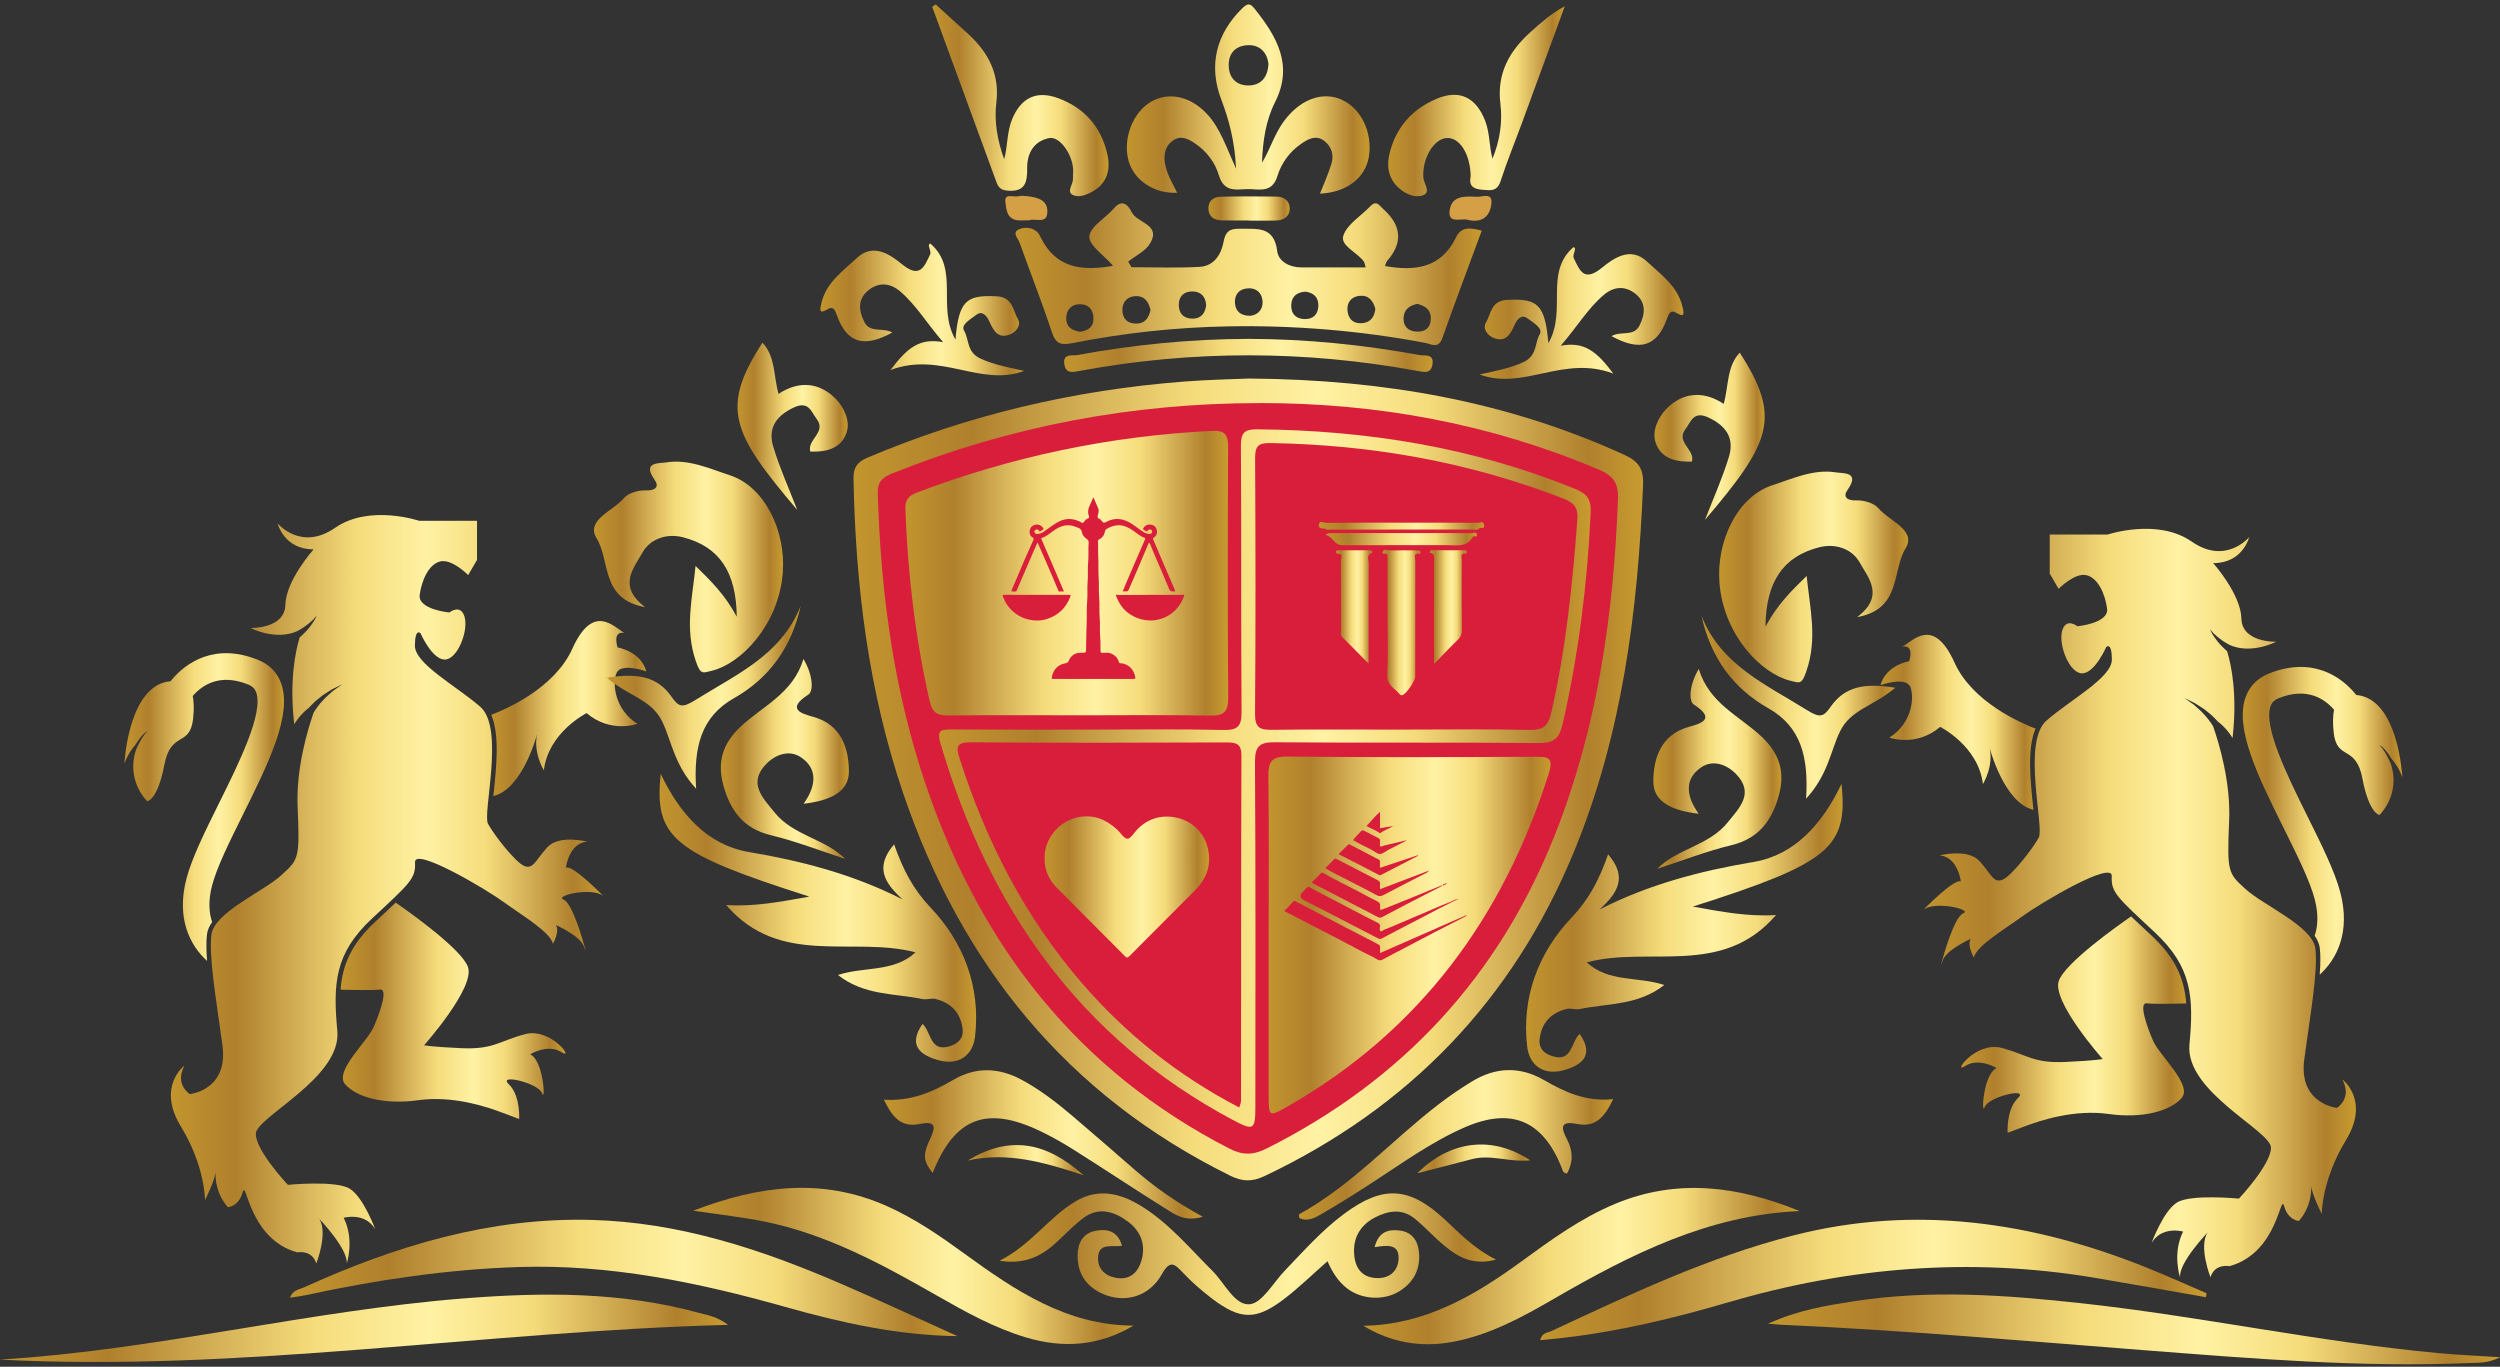 <svg xmlns="http://www.w3.org/2000/svg" width="364" height="199" viewBox="0 0 364 199" fill="none"><rect x="0" y="0" width="364" height="199" fill="#333333" stroke="none"/><g clip-path="url(#clip0_0_2585)"><path d="M79.185 112.156C79.185 112.156 77.574 109.575 78.218 106.836C78.218 106.836 76.132 114.904 71.827 115.909C71.836 115.816 71.846 115.722 71.86 115.634C72.261 111.884 72.789 106.999 71.528 104.078C73.62 103.283 80.721 100.23 83.317 94.48C86.374 87.711 89.325 91.255 90.936 92.171C90.936 92.171 89.166 91.633 89.918 94.265C89.918 94.265 93.298 94.803 94.101 97.757C94.101 97.757 91.267 96.729 90.128 97.552C89.965 97.668 89.839 97.823 89.755 98.024C89.11 99.636 89.591 103.395 92.813 105.387C92.813 105.387 88.952 106.836 85.408 103.83C85.408 103.83 79.829 106.625 79.185 112.16V112.156Z" fill="url(#paint0_linear_0_2585)"></path><path d="M54.394 149.549C55.361 147.347 56.542 143.906 55.309 144.079C54.343 144.21 51 144.136 49.586 144.098C49.847 140.606 51.07 137.535 54.618 134.225L55.464 133.435C56.29 132.664 56.995 132.009 57.611 131.425C59.689 132.86 67.21 138.199 68.134 140.793C69.208 143.804 61.748 152.185 61.748 152.185C61.748 152.185 62.499 152.401 67.168 152.616C71.836 152.831 72.639 151.596 76.449 150.573C80.259 149.554 83.746 154.495 81.762 153.205C79.773 151.914 77.201 153.504 77.201 153.504C79.185 154.443 79.456 160.675 78.919 159.17C78.382 157.664 72.373 156.267 74.091 157.879C74.166 157.949 74.236 158.02 74.301 158.099C75.786 159.787 75.59 162.928 75.59 162.928L73.176 162.017C70.763 161.105 65.879 159.492 60.888 160.189C55.898 160.885 51.925 159.759 50.263 157.879C48.601 156 53.428 151.755 54.394 149.549Z" fill="url(#paint1_linear_0_2585)"></path><path d="M26.84 155.192C25.393 157.931 27.643 159.301 27.643 159.301C27.643 159.301 33.278 158.735 32.391 152.209C31.504 145.678 30.379 139.316 30.78 136.09C31.182 132.865 38.348 129.803 40.921 127.465C43.498 125.128 43.657 125.049 43.334 117.471C43.096 111.917 44.763 106.331 45.669 103.741C45.753 103.596 45.841 103.456 45.944 103.311C46.21 102.942 46.486 102.54 46.827 102.189C47.139 101.81 47.489 101.46 47.844 101.165C48.185 100.852 48.507 100.553 48.825 100.356C49.441 99.922 49.847 99.632 49.847 99.632C49.847 99.632 49.394 99.852 48.717 100.183C48.367 100.333 47.998 100.576 47.597 100.838C47.181 101.081 46.77 101.385 46.378 101.721C45.967 102.03 45.603 102.404 45.258 102.75C45.169 102.839 45.094 102.928 45.015 103.016C43.535 104.157 42.84 105.457 42.84 105.457C42.12 99.127 43.003 94.864 43.624 92.825C43.955 92.526 44.315 92.18 44.67 91.802C45.118 91.297 45.515 90.75 45.776 90.324C45.995 89.88 46.145 89.586 46.145 89.586C46.145 89.586 45.93 89.834 45.613 90.203C45.267 90.544 44.772 90.956 44.245 91.315C43.923 91.531 43.596 91.722 43.288 91.89C40.08 93.33 36.481 91.432 36.481 91.432C36.481 91.432 41.471 91.596 41.551 88.048C41.63 84.5 45.655 79.989 45.655 79.989C41.308 79.989 40.421 76.202 40.421 76.202C40.421 76.202 43.801 80.311 48.792 76.847C53.783 73.383 61.029 75.828 61.029 75.828H69.455V81.522L68.167 83.724C68.167 83.724 65.832 81.358 64.138 81.737C62.448 82.111 61.402 84.448 61.108 86.599C60.814 88.749 65.426 89.179 65.426 89.179C65.426 89.179 67.093 87.837 67.653 89.852C68.218 91.867 66.608 96.032 64.754 96.032C62.901 96.032 61.239 92.218 61.239 92.218C61.239 92.218 60.436 91.329 60.408 93.989C60.38 96.649 66.337 99.791 69.932 102.909C73.526 106.027 70.24 118.396 71.047 119.93C71.855 121.463 75.072 125.61 76.36 126.096C77.649 126.577 77.929 125.329 79.661 123.394C81.393 121.458 85.497 122.548 85.497 122.548C82.84 122.711 82.397 126.334 82.397 126.334C83.363 125.853 87.831 130.443 87.831 130.443C86.099 129.116 80.665 130.443 82.037 130.967C83.405 131.49 85.016 137.498 85.016 137.498C85.016 137.498 85.618 139.349 85.016 137.778C84.414 136.207 80.912 134.674 80.912 134.674C81.599 135.483 80.511 137.413 80.511 137.413C80.109 135.679 75.921 133.225 73.386 131.369C70.851 129.513 60.267 123.225 60.426 125.567C60.426 125.591 60.426 125.61 60.426 125.633C60.562 127.924 59.525 128.746 54.156 133.748C48.736 138.797 48.47 143.205 49.114 150.082C49.758 156.959 37.242 162.643 37.242 165.097C37.242 167.552 41.91 172.512 41.91 172.512C41.91 172.512 48.913 171.824 50.925 173.077C52.938 174.325 54.628 178.963 54.628 178.963C53.096 176.424 50.038 177.313 50.038 177.313C51.649 180.538 50.482 183.96 50.482 183.96C50.683 181.824 46.458 177.429 46.458 177.429C47.826 179.444 46.056 183.96 46.056 183.96C45.412 181.903 43.278 182.347 43.278 182.347C36.154 180.375 35.911 171.521 35.323 173.615C34.735 175.709 33.175 175.765 33.175 175.765C31.415 173.736 31.355 171.483 31.387 170.73C31.224 171.997 29.851 174.746 29.851 174.746C29.851 174.746 29.879 169.814 26.336 164.013C22.792 158.211 26.821 155.187 26.821 155.187L26.84 155.192Z" fill="url(#paint2_linear_0_2585)"></path><path d="M20.178 108.383C20.323 108.074 20.481 107.831 20.621 107.565C20.771 107.312 20.916 107.13 21.042 106.938C21.107 106.836 21.163 106.803 21.219 106.747C21.275 106.695 21.317 106.649 21.359 106.611C21.438 106.536 21.48 106.49 21.48 106.49C21.48 106.49 21.434 106.513 21.359 106.56C21.317 106.583 21.27 106.607 21.214 106.639C21.158 106.677 21.088 106.691 21.023 106.77C20.887 106.91 20.719 107.051 20.551 107.261C20.388 107.481 20.197 107.691 20.033 107.958C19.926 108.112 19.828 108.271 19.725 108.434C19.23 108.995 18.567 109.907 18.119 111.164C18.119 111.164 18.661 99.702 24.828 99.188C27.073 96.359 31.429 93.555 37.634 96.102C39.203 96.748 40.332 97.888 40.902 99.407C42.629 104.003 39.086 111.146 35.328 118.71C33.395 122.599 31.569 126.278 30.878 128.929C30.295 131.163 30.425 132.902 30.888 134.249C30.482 134.819 30.215 135.408 30.141 136.016C30.01 137.053 30.033 138.381 30.15 139.914C27.699 137.68 25.622 133.776 27.143 127.947C27.937 124.908 29.847 121.061 31.868 116.985C34.791 111.104 38.423 103.788 37.288 100.768C37.097 100.254 36.752 99.917 36.168 99.679C31.966 97.954 29.37 99.814 28.063 101.338C28.213 102.119 28.278 103.189 28.115 104.657C27.643 108.846 24.879 106.321 23.918 111.403C22.951 116.48 21.448 116.667 21.448 116.667C21.448 116.667 18.306 113.722 19.804 109.164C19.921 108.907 20.047 108.64 20.178 108.378V108.383Z" fill="url(#paint3_linear_0_2585)"></path><path d="M288.713 114.161C288.713 114.161 290.324 111.58 289.68 108.841C289.68 108.841 291.767 116.91 296.071 117.915C296.062 117.821 296.053 117.728 296.039 117.639C295.637 113.89 295.11 109.005 296.37 106.083C294.279 105.288 287.177 102.236 284.582 96.486C281.524 89.717 278.573 93.26 276.963 94.176C276.963 94.176 278.732 93.639 277.98 96.271C277.98 96.271 274.6 96.808 273.797 99.763C273.797 99.763 276.631 98.734 277.77 99.557C277.934 99.674 278.06 99.828 278.144 100.029C278.788 101.642 278.307 105.4 275.086 107.392C275.086 107.392 278.947 108.841 282.49 105.835C282.49 105.835 288.069 108.631 288.713 114.166V114.161Z" fill="url(#paint4_linear_0_2585)"></path><path d="M313.504 151.554C312.538 149.352 311.356 145.912 312.589 146.085C313.555 146.216 316.898 146.141 318.313 146.103C318.051 142.611 316.828 139.54 313.28 136.23L312.435 135.44C311.609 134.669 310.904 134.015 310.287 133.43C308.21 134.865 300.689 140.204 299.764 142.798C298.69 145.809 306.151 154.191 306.151 154.191C306.151 154.191 305.399 154.406 300.731 154.621C296.062 154.836 295.259 153.602 291.449 152.578C287.64 151.559 284.152 156.5 286.136 155.21C288.125 153.92 290.698 155.509 290.698 155.509C288.713 156.449 288.443 162.68 288.98 161.175C289.516 159.67 295.525 158.272 293.807 159.885C293.732 159.955 293.662 160.025 293.597 160.104C292.112 161.792 292.308 164.933 292.308 164.933L294.722 164.022C297.136 163.11 302.019 161.498 307.01 162.194C312.001 162.891 315.974 161.764 317.636 159.885C319.298 158.005 314.47 153.761 313.504 151.554Z" fill="url(#paint5_linear_0_2585)"></path><path d="M341.058 157.197C342.506 159.936 340.255 161.306 340.255 161.306C340.255 161.306 334.62 160.74 335.507 154.214C336.394 147.684 337.519 141.321 337.118 138.096C336.716 134.87 329.55 131.808 326.978 129.471C324.401 127.133 324.242 127.054 324.564 119.476C324.802 113.923 323.135 108.336 322.23 105.746C322.146 105.601 322.057 105.461 321.954 105.316C321.688 104.947 321.413 104.545 321.072 104.194C320.759 103.816 320.409 103.465 320.054 103.171C319.713 102.857 319.391 102.558 319.074 102.362C318.457 101.927 318.051 101.637 318.051 101.637C318.051 101.637 318.504 101.857 319.181 102.189C319.531 102.338 319.9 102.582 320.302 102.843C320.717 103.086 321.128 103.39 321.52 103.727C321.931 104.035 322.295 104.409 322.641 104.755C322.729 104.844 322.804 104.933 322.883 105.022C324.363 106.162 325.059 107.462 325.059 107.462C325.778 101.132 324.895 96.869 324.275 94.831C323.943 94.532 323.584 94.186 323.229 93.807C322.781 93.302 322.384 92.755 322.122 92.33C321.903 91.886 321.753 91.591 321.753 91.591C321.753 91.591 321.968 91.839 322.286 92.208C322.631 92.549 323.126 92.961 323.654 93.321C323.976 93.536 324.303 93.728 324.611 93.896C327.818 95.336 331.418 93.438 331.418 93.438C331.418 93.438 326.427 93.601 326.347 90.053C326.268 86.505 322.244 81.994 322.244 81.994C326.59 81.994 327.477 78.207 327.477 78.207C327.477 78.207 324.097 82.316 319.106 78.852C314.116 75.388 306.87 77.833 306.87 77.833H298.443V83.527L299.731 85.729C299.731 85.729 302.066 83.364 303.761 83.742C305.451 84.116 306.496 86.454 306.79 88.604C307.085 90.754 302.472 91.184 302.472 91.184C302.472 91.184 300.805 89.843 300.245 91.858C299.68 93.872 301.291 98.038 303.144 98.038C304.998 98.038 306.66 94.223 306.66 94.223C306.66 94.223 307.463 93.335 307.491 95.995C307.519 98.655 301.562 101.796 297.967 104.914C294.372 108.032 297.659 120.402 296.851 121.935C296.043 123.468 292.827 127.615 291.538 128.101C290.249 128.583 289.969 127.334 288.237 125.399C286.505 123.464 282.401 124.553 282.401 124.553C285.058 124.717 285.501 128.34 285.501 128.34C284.535 127.858 280.067 132.449 280.067 132.449C281.799 131.121 287.234 132.449 285.861 132.972C284.493 133.496 282.882 139.503 282.882 139.503C282.882 139.503 282.28 141.354 282.882 139.783C283.485 138.213 286.986 136.679 286.986 136.679C286.3 137.488 287.388 139.419 287.388 139.419C287.789 137.684 291.977 135.23 294.512 133.374C297.047 131.518 307.631 125.231 307.472 127.573C307.472 127.596 307.472 127.615 307.472 127.638C307.337 129.929 308.373 130.752 313.742 135.754C319.162 140.802 319.428 145.211 318.784 152.087C318.14 158.964 330.657 164.648 330.657 167.103C330.657 169.562 325.988 174.517 325.988 174.517C325.988 174.517 318.985 173.83 316.973 175.083C314.961 176.331 313.271 180.968 313.271 180.968C314.802 178.43 317.86 179.318 317.86 179.318C316.249 182.544 317.416 185.965 317.416 185.965C317.216 183.829 321.441 179.435 321.441 179.435C320.073 181.45 321.842 185.965 321.842 185.965C322.486 183.909 324.62 184.353 324.62 184.353C331.744 182.38 331.987 173.526 332.575 175.62C333.164 177.714 334.723 177.771 334.723 177.771C336.483 175.742 336.544 173.488 336.511 172.736C336.674 174.003 338.047 176.751 338.047 176.751C338.047 176.751 338.019 171.82 341.563 166.018C345.106 160.217 341.077 157.192 341.077 157.192L341.058 157.197Z" fill="url(#paint6_linear_0_2585)"></path><path d="M347.72 110.383C347.576 110.075 347.417 109.832 347.277 109.565C347.127 109.313 346.983 109.131 346.857 108.939C346.791 108.836 346.735 108.803 346.679 108.747C346.623 108.696 346.581 108.649 346.539 108.612C346.46 108.537 346.418 108.49 346.418 108.49C346.418 108.49 346.465 108.514 346.539 108.56C346.581 108.584 346.628 108.607 346.684 108.64C346.74 108.677 346.81 108.691 346.875 108.771C347.011 108.911 347.179 109.051 347.347 109.262C347.51 109.481 347.702 109.692 347.865 109.958C347.973 110.112 348.071 110.271 348.173 110.435C348.668 110.996 349.331 111.907 349.779 113.165C349.779 113.165 349.238 101.702 343.07 101.188C340.825 98.36 336.469 95.555 330.264 98.103C328.696 98.748 327.566 99.889 326.996 101.408C325.269 106.003 328.812 113.146 332.571 120.71C334.503 124.599 336.329 128.279 337.02 130.929C337.603 133.164 337.473 134.903 337.011 136.249C337.417 136.819 337.683 137.408 337.758 138.016C337.888 139.054 337.865 140.381 337.748 141.915C340.199 139.68 342.277 135.777 340.755 129.947C339.961 126.909 338.052 123.061 336.03 118.985C333.108 113.104 329.475 105.788 330.61 102.768C330.801 102.254 331.147 101.917 331.73 101.679C335.932 99.954 338.528 101.815 339.835 103.339C339.686 104.119 339.62 105.19 339.784 106.658C340.255 110.846 343.019 108.322 343.981 113.403C344.947 118.48 346.451 118.667 346.451 118.667C346.451 118.667 349.593 115.722 348.094 111.164C347.977 110.907 347.851 110.641 347.72 110.379V110.383Z" fill="url(#paint7_linear_0_2585)"></path><path d="M181.965 55.114C201.788 55.277 219.571 58.508 236.448 66.198C238.516 67.142 239.329 68.189 239.231 70.573C238.479 88.903 236.219 106.933 229.151 124.057C220.248 145.631 205.145 161.259 184.108 171.24C182.315 172.09 180.891 172.058 179.126 171.184C155.312 159.436 139.989 140.428 131.516 115.54C126.464 100.697 124.573 85.355 124.27 69.75C124.237 68.072 124.783 67.282 126.301 66.637C141.049 60.382 156.428 56.792 172.366 55.558C176.017 55.273 179.691 55.212 181.965 55.109V55.114Z" fill="url(#paint8_linear_0_2585)"></path><path d="M211.966 34.62C209.799 39.033 206.036 39.514 201.653 38.733C201.779 38.43 201.821 38.149 201.979 37.976C204.245 35.396 204.099 32.924 201.541 30.562C201.331 30.37 201.13 30.179 200.938 29.968C200.448 29.449 200.019 29.505 199.528 30.02C198.17 31.45 196.134 32.642 195.588 34.32C195.121 35.76 197.568 36.723 198.553 38.046C198.688 38.233 198.711 38.509 198.847 38.934C195.602 38.934 192.521 38.939 189.444 38.934C187.745 38.93 186.153 38.065 185.966 36.578C185.504 32.867 183.02 33.353 180.518 33.306C179.024 33.278 178.431 33.694 178.146 35.227C177.815 37.05 176.741 38.729 174.705 38.85C171.39 39.047 168.057 38.906 164.733 38.906C164.574 38.635 164.425 38.364 164.266 38.093C165.354 37.219 166.806 36.555 167.464 35.424C169.094 32.647 165.564 32.502 164.766 30.88C164.355 30.038 163.491 28.814 162.203 30.319C160.989 31.745 158.734 32.965 158.612 34.423C158.505 35.69 160.727 37.158 162.063 38.701C157.548 39.491 153.799 39.075 151.586 34.671C151.418 34.339 151.241 33.97 150.97 33.731C150.167 33.035 149.074 33.049 148.304 33.413C147.324 33.895 148.248 34.746 148.463 35.354C149.999 39.692 151.708 43.978 153.145 48.345C153.734 50.13 154.518 50.285 156.203 49.948C163.687 48.466 171.246 47.653 178.884 47.517C188.506 47.349 198.039 48.134 207.498 49.92C208.389 50.088 209.435 50.846 210.01 49.219C211.849 44.007 213.8 38.846 215.743 33.582C214.099 33.152 212.787 32.913 211.956 34.615L211.966 34.62ZM157.263 48.312C156.012 48.12 155.214 47.55 155.242 46.302C155.274 45.105 155.993 44.32 157.165 44.296C158.491 44.268 159.229 45.1 159.21 46.438C159.187 47.728 158.286 48.153 157.263 48.312ZM165.48 47.115C164.112 47.139 163.388 46.321 163.416 45.054C163.449 43.946 164.154 43.151 165.363 43.114C166.741 43.086 167.249 44.035 167.52 45.133C167.249 46.302 166.708 47.101 165.485 47.115H165.48ZM173.687 46.395C172.352 46.419 171.577 45.61 171.629 44.278C171.675 43.067 172.46 42.403 173.664 42.436C174.864 42.469 175.527 43.17 175.616 44.437C175.49 45.568 174.892 46.377 173.687 46.395ZM182.063 45.979C180.658 45.998 179.911 45.33 179.813 44.194C179.701 42.917 180.41 42.038 181.732 41.982C183.067 41.926 183.837 42.8 183.832 44.044C183.828 45.157 183.067 45.867 182.068 45.975L182.063 45.979ZM190.037 46.461C188.688 46.461 187.927 45.666 188.006 44.325C188.081 43.128 188.875 42.534 190.065 42.464C191.265 42.618 191.975 43.287 191.956 44.497C191.937 45.69 191.26 46.465 190.037 46.456V46.461ZM198.436 47.045C197.087 47.209 196.284 46.452 196.19 45.185C196.106 44.067 196.723 43.207 197.918 43.076C199.248 42.931 199.925 43.745 200.252 44.965C200.135 46.078 199.612 46.896 198.436 47.045ZM206.093 48.27C204.893 48.153 204.253 47.368 204.37 46.138C204.496 44.918 205.388 44.46 206.363 44.24C207.596 44.558 208.361 45.166 208.329 46.395C208.291 47.812 207.4 48.406 206.093 48.27Z" fill="url(#paint9_linear_0_2585)"></path><path d="M139.387 194.539C130.717 194.436 122.482 192.585 114.344 190.29C101.632 186.704 88.788 184.049 75.483 184.479C65.025 184.82 54.721 186.372 44.506 188.579C43.792 188.733 43.059 188.817 42.218 188.948C42.615 187.821 43.558 187.761 44.268 187.438C57.578 181.398 71.328 177.219 86.15 177.621C98.877 177.967 110.708 181.856 122.248 186.826C128 189.303 133.677 191.958 139.387 194.534V194.539Z" fill="url(#paint10_linear_0_2585)"></path><path d="M321.184 188.878C315.745 187.924 310.315 186.938 304.872 186.026C286.846 183.02 269.129 184.488 251.63 189.616C243.698 191.94 235.659 193.884 227.419 194.81C226.401 194.927 225.379 195.02 224.268 195.132C224.45 194.034 225.327 194.062 225.911 193.791C237.321 188.471 248.699 183.071 260.963 179.916C278.802 175.33 295.997 177.873 312.794 184.661C315.647 185.816 318.453 187.082 321.282 188.298C321.249 188.49 321.217 188.677 321.184 188.868V188.878Z" fill="url(#paint11_linear_0_2585)"></path><path d="M106.006 192.898C70.24 193.847 35.309 199.779 0 197.961C22.694 196.568 44.814 190.855 67.429 189.055C78.989 188.134 90.525 188.06 101.846 191.173C103.07 191.51 104.386 191.673 106.006 192.898Z" fill="url(#paint12_linear_0_2585)"></path><path d="M364 197.61C362.277 198.508 360.942 198.396 359.64 198.452C343.822 199.134 328.079 197.816 312.342 196.601C294.731 195.24 277.135 193.674 259.488 192.894C259.03 192.875 258.573 192.823 257.438 192.73C261.785 190.743 265.823 190.107 269.838 189.476C280.898 187.747 291.954 188.541 303 189.747C320.46 191.655 337.669 195.413 355.172 197.026C357.973 197.283 360.788 197.4 364.005 197.606L364 197.61Z" fill="url(#paint13_linear_0_2585)"></path><path d="M195.317 14.49C192.437 13.247 189.173 14.537 186.853 17.767C185.532 19.604 184.911 21.792 183.748 23.69C183.86 20.595 184.271 17.604 185.644 14.887C188.366 9.502 185.91 5.328 182.67 1.275C182.086 0.555 181.741 0.372 180.933 1.148C177.1 4.86 175.91 9.483 177.805 14.467C178.944 17.473 179.771 20.511 179.971 24.564C178.496 21.325 177.651 18.627 175.704 16.556C173.309 14.004 170.139 13.326 167.581 14.822C164.887 16.397 163.426 20.296 164.336 23.475C165.144 26.294 168.127 28.243 171.4 28.066C170.681 26.631 169.827 25.251 169.598 23.639C169.425 22.348 169.696 21.18 170.844 20.418C171.988 19.66 173.034 20.249 173.972 20.871C175.676 22.003 176.914 23.648 177.469 25.527C178.314 28.379 180.485 27.397 182.278 27.547C183.879 27.678 185.35 27.771 185.999 25.616C186.568 23.741 187.782 22.082 189.463 20.932C190.481 20.231 191.62 19.595 192.82 20.516C193.879 21.339 194.244 22.549 193.865 23.807C193.413 25.312 192.759 26.747 192.189 28.197C196.05 28.024 198.809 25.929 199.314 22.779C199.865 19.282 198.156 15.734 195.313 14.499L195.317 14.49ZM181.746 12.443C180.074 12.443 178.958 11.405 178.898 9.624C178.823 7.674 180.004 6.604 181.792 6.576C183.468 6.552 184.486 7.656 184.691 9.282C184.593 11.283 183.576 12.443 181.746 12.443Z" fill="url(#paint14_linear_0_2585)"></path><path d="M262.032 176.331C248.797 176.896 237.442 182.618 226.326 189.06C221.616 191.79 216.835 194.417 211.382 195.399C206.83 196.217 202.53 195.474 198.501 193.034C207.446 192.889 214.65 188.672 221.546 183.642C225.869 180.491 230.197 177.34 235.188 175.27C244.249 171.511 253.138 172.698 262.028 176.335L262.032 176.331Z" fill="url(#paint15_linear_0_2585)"></path><path d="M165.013 193.015C159.999 196.002 154.793 196.353 149.359 194.721C144.737 193.338 140.559 191.005 136.408 188.635C128.49 184.114 120.502 179.757 111.459 177.892C108.168 177.214 104.811 176.859 100.945 176.275C110.619 172.553 119.811 171.45 129.149 175.615C133.206 177.425 136.833 179.926 140.405 182.52C147.791 187.891 155.293 192.964 165.013 193.01V193.015Z" fill="url(#paint16_linear_0_2585)"></path><path d="M163.36 181.384C162.002 181.636 159.976 180.842 159.873 183.081C159.798 184.652 160.825 185.732 162.385 186.035C164.392 186.428 165.639 185.409 166.19 183.544C166.881 181.183 166.054 179.206 164.173 177.826C162.273 176.433 160.064 175.695 157.898 177.233C156.456 178.257 155.223 179.589 153.916 180.8C151.768 182.786 149.397 184.161 145.536 183.567C150.139 181.23 152.674 177.27 156.568 174.933C159.868 172.951 163.076 173.703 166.134 175.583C170.195 178.079 173.211 181.73 176.535 185.044C178.305 186.807 179.761 190.074 181.928 189.901C183.762 189.757 185.382 186.755 187.077 184.993C189.818 182.146 192.432 179.173 195.616 176.798C201.34 172.521 205.168 172.731 210.378 177.569C212.573 179.612 214.636 181.809 217.811 183.394C214.589 184.282 212.395 183.1 210.392 181.449C208.87 180.197 207.54 178.715 206.023 177.462C204.188 175.947 202.166 176.237 200.21 177.256C198.207 178.299 197.082 180.005 197.147 182.268C197.199 184.184 197.941 185.844 200.145 186.068C202.148 186.274 203.567 185.189 203.637 183.245C203.716 181.024 201.844 181.323 200.145 181.585C200.7 179.383 202.082 178.948 203.796 179.163C205.542 179.383 206.41 180.557 206.592 182.216C206.868 184.694 205.896 186.643 203.81 187.971C201.522 189.425 198.24 189.224 196.12 187.578C194.846 186.587 193.991 185.255 193.286 183.633C191.106 185.545 189.164 187.447 187.026 189.088C182.885 192.262 180.597 192.225 176.428 189.041C174.939 187.905 173.501 186.657 172.222 185.292C170.975 183.964 170.34 183.427 169.159 185.535C167.301 188.859 163.655 189.841 160.382 188.303C158.034 187.199 156.843 185.301 156.904 182.674C156.95 180.884 157.711 179.537 159.56 179.196C161.269 178.878 162.74 179.266 163.36 181.37V181.384Z" fill="url(#paint17_linear_0_2585)"></path><path d="M234.875 160.03C233.675 162.564 232.354 164.204 229.613 163.648C227.148 163.148 227.26 164.186 228.152 165.873C229.034 167.547 229.086 169.225 228.157 170.866C227.498 170.768 227.522 170.356 227.391 170.029C224.636 163.143 220.066 161.18 213.282 164.134C208.436 166.243 204.169 169.356 199.757 172.217C197.395 173.75 195.009 175.251 192.577 176.667C191.559 177.256 190.462 177.967 189.159 177.336C189.159 177.13 189.094 176.826 189.169 176.784C196.83 172.582 202.633 166.023 209.473 160.778C211.037 159.581 212.666 158.459 214.351 157.44C217.759 155.374 221.28 155.229 224.772 157.239C227.806 158.987 230.906 160.455 234.875 160.03Z" fill="url(#paint18_linear_0_2585)"></path><path d="M136.236 0.639C137.818 2.083 139.41 3.518 140.988 4.968C143.911 7.656 145.573 10.792 145.064 14.957C144.723 17.73 145.241 20.492 146.208 23.185C146.731 21.222 146.595 19.174 147.389 17.295C148.668 14.27 150.853 13.153 153.948 14.252C157.87 15.649 160.354 18.478 161.246 22.535C161.717 24.69 161.213 26.668 159.089 27.879C158.16 28.407 157.006 28.832 156.152 28.355C155.284 27.874 156.255 26.841 156.227 26.041C156.208 25.574 156.283 25.097 156.25 24.63C156.105 22.372 154.257 19.81 152.772 20.104C150.498 20.553 149.532 22.344 149.555 24.485C149.579 26.551 149.27 27.949 146.745 27.762C145.844 27.696 145.4 27.392 145.101 26.579C141.987 18.043 138.855 9.516 135.727 0.989C135.895 0.872 136.063 0.756 136.231 0.639L136.236 0.639Z" fill="url(#paint19_linear_0_2585)"></path><path d="M217.307 23.119C218.357 20.516 218.796 17.804 218.46 15.116C217.914 10.722 219.744 7.478 222.82 4.687C224.333 3.317 225.86 1.961 227.83 0.91C225.785 6.496 223.745 12.082 221.69 17.664C220.621 20.572 219.44 23.437 218.483 26.378C217.979 27.921 216.994 27.724 215.836 27.631C214.622 27.528 213.833 27.163 214.113 25.747C214.151 25.564 214.118 25.373 214.109 25.186C213.913 22.18 212.442 20.011 210.658 20.095C208.73 20.188 207.031 23.157 207.241 25.882C207.306 26.738 208.338 27.911 207.288 28.388C206.209 28.879 204.855 28.355 203.875 27.551C202.255 26.224 201.83 24.41 202.292 22.456C203.198 18.632 205.551 15.916 209.132 14.396C212.507 12.961 214.935 14.181 216.256 17.636C216.938 19.417 216.807 21.296 217.311 23.119H217.307Z" fill="url(#paint20_linear_0_2585)"></path><path d="M175.13 177.154C172.506 177.944 171.092 176.84 169.71 175.976C165.251 173.189 160.872 170.272 156.428 167.463C154.845 166.462 153.201 165.528 151.511 164.714C143.631 160.923 138.999 162.732 135.792 170.782C134.462 169.09 134.312 168.206 135.405 165.873C136.226 164.116 136.343 163.153 133.915 163.653C131.165 164.219 129.854 162.568 128.7 160.119C132.594 160.362 135.727 159.03 138.757 157.248C142.015 155.332 145.349 155.402 148.687 157.183C151.441 158.656 153.883 160.558 156.25 162.568C159.261 165.125 162.235 167.725 165.214 170.314C168.094 172.815 171.19 175.017 175.13 177.158V177.154Z" fill="url(#paint21_linear_0_2585)"></path><path d="M181.774 49.34C190.149 49.359 198.455 50.182 206.685 51.701C207.376 51.827 208.8 51.444 208.576 52.991C208.361 54.483 207.381 54.193 206.261 53.987C189.93 50.99 173.589 50.972 157.263 53.996C156.133 54.207 155.162 54.45 154.957 52.973C154.742 51.425 156.171 51.823 156.862 51.696C165.093 50.172 173.398 49.359 181.774 49.34Z" fill="url(#paint22_linear_0_2585)"></path><path d="M181.783 32.095C180.471 32.095 179.154 32.128 177.843 32.086C176.792 32.053 175.994 31.567 175.947 30.422C175.9 29.267 176.666 28.669 177.712 28.645C180.429 28.575 183.151 28.58 185.873 28.622C186.918 28.636 187.768 29.22 187.787 30.3C187.81 31.544 186.895 32.086 185.723 32.114C184.411 32.147 183.095 32.123 181.783 32.123C181.783 32.114 181.783 32.109 181.783 32.1V32.095Z" fill="url(#paint23_linear_0_2585)"></path><path d="M222.788 168.94C219.842 169.276 217.097 168.037 214.328 168.767C211.714 169.459 209.09 170.122 206.354 170.828C211.167 166.023 217.302 165.298 222.788 168.94Z" fill="url(#paint24_linear_0_2585)"></path><path d="M140.9 168.977C146.866 165.303 152.286 166.191 157.739 171.1C151.918 169.178 146.553 167.687 140.9 168.977Z" fill="url(#paint25_linear_0_2585)"></path><path d="M149.905 32.067C149.168 32.067 148.594 32.137 148.047 32.053C146.553 31.819 146.511 30.384 146.385 29.43C146.203 28.052 147.566 28.753 148.253 28.575C148.692 28.463 149.191 28.519 149.653 28.575C151.017 28.734 152.464 29.085 152.497 30.721C152.539 32.778 150.704 31.698 149.901 32.072L149.905 32.067Z" fill="#D5A045"></path><path d="M213.679 32.002C212.722 31.73 210.808 32.665 211.069 30.637C211.359 28.402 213.408 28.58 215.07 28.654C215.817 28.687 217.26 28 217.157 29.505C217.022 31.445 215.85 32.53 213.684 32.006L213.679 32.002Z" fill="#D5A045"></path><path d="M183.389 58.685C200.504 58.671 217.012 61.672 232.821 68.39C234.991 69.311 235.668 70.395 235.575 72.761C234.931 89.506 232.601 105.91 226.382 121.584C218.217 142.158 204.188 157.304 184.425 167.219C182.46 168.206 180.924 168.224 178.986 167.229C156.885 155.869 142.846 137.768 134.896 114.563C130.157 100.73 128.234 86.425 127.804 71.859C127.753 70.04 128.56 69.475 130.022 68.89C147.151 62.018 164.952 58.694 183.384 58.69L183.389 58.685Z" fill="#D91E3C"></path><path d="M157.212 104.143C150.816 104.143 144.424 104.101 138.028 104.171C136.446 104.19 135.736 103.736 135.363 102.095C133.271 92.886 132.165 83.565 131.824 74.136C131.772 72.747 132.305 72.163 133.547 71.695C147.366 66.455 161.647 63.472 176.409 62.739C178.323 62.645 178.823 63.262 178.814 65.085C178.753 77.23 178.734 89.375 178.832 101.521C178.851 103.657 178.202 104.237 176.115 104.194C169.817 104.064 163.519 104.148 157.217 104.148L157.212 104.143Z" fill="url(#paint26_linear_0_2585)"></path><path d="M184.715 136.492C184.715 128.685 184.78 120.883 184.673 113.076C184.645 110.968 185.084 110.136 187.432 110.159C199.449 110.281 211.471 110.243 223.493 110.192C225.309 110.183 226.256 110.211 225.509 112.585C218.903 133.524 206.746 150.054 187.535 161.063C184.729 162.671 184.719 162.666 184.715 159.333C184.715 151.718 184.715 144.098 184.715 136.483V136.492Z" fill="url(#paint27_linear_0_2585)"></path><path d="M158.645 106.228C165.135 106.228 171.624 106.134 178.113 106.284C180.256 106.331 180.784 105.718 180.77 103.61C180.672 90.707 180.76 77.805 180.676 64.903C180.662 63.028 181.185 62.491 183.025 62.509C198.964 62.645 214.44 65.118 229.277 71.162C230.99 71.859 231.691 72.597 231.602 74.603C231.126 84.972 229.842 95.214 227.536 105.34C227.059 107.429 226.34 108.205 224.081 108.186C211.289 108.065 198.497 108.186 185.705 108.074C183.398 108.051 182.712 108.598 182.726 110.982C182.833 127.652 182.787 144.322 182.782 160.993C182.782 164.569 182.567 164.704 179.383 163.003C157.062 151.068 143.911 132.023 136.913 108.172C136.334 106.204 137.165 106.209 138.612 106.214C145.288 106.251 151.969 106.232 158.645 106.232V106.228Z" fill="url(#paint28_linear_0_2585)"></path><path d="M204.08 106.233C197.787 106.233 191.489 106.181 185.196 106.261C183.478 106.284 182.721 105.976 182.735 103.979C182.829 91.563 182.81 79.142 182.745 66.726C182.735 65.038 183.132 64.482 184.92 64.51C199.603 64.744 213.842 67.24 227.564 72.57C229.058 73.149 229.8 73.794 229.665 75.603C228.96 85.079 227.993 94.504 225.864 103.788C225.421 105.723 224.664 106.326 222.685 106.279C216.485 106.139 210.285 106.228 204.085 106.228L204.08 106.233Z" fill="#D91E3C"></path><path d="M180.424 161.25C171.563 156.631 163.986 150.615 157.548 143.168C149.256 133.575 143.598 122.543 139.742 110.51C139.163 108.71 139.228 108.065 141.409 108.079C153.804 108.172 166.204 108.149 178.604 108.098C180.102 108.093 180.76 108.364 180.751 110.07C180.69 126.811 180.709 143.551 180.695 160.291C180.695 160.534 180.564 160.778 180.429 161.25H180.424Z" fill="#D91E3C"></path><path d="M202.031 90.002C202.031 87.202 202.031 84.401 202.031 81.597C202.031 81.311 202.049 81.017 201.979 80.746C201.9 80.428 201.13 80.867 201.335 80.316C201.503 79.862 202.073 80.152 202.456 80.143C203.749 80.105 205.042 80.129 206.34 80.138C206.489 80.138 206.699 80.171 206.769 80.269C206.868 80.404 206.779 80.648 206.592 80.629C205.71 80.545 206.069 81.209 206.069 81.555C206.051 87.197 206.055 92.844 206.055 98.487C206.055 99.155 204.762 101.048 204.178 101.212C204.08 101.24 203.908 101.226 203.856 101.161C203.161 100.258 201.923 99.809 201.998 98.281C202.134 95.527 202.035 92.765 202.035 90.007L202.031 90.002Z" fill="url(#paint29_linear_0_2585)"></path><path d="M199.267 96.626C197.899 95.242 196.685 93.999 195.448 92.779C195.112 92.447 195.261 92.077 195.261 91.727C195.247 88.338 195.261 84.953 195.238 81.564C195.238 81.223 195.611 80.545 194.724 80.629C194.664 80.634 194.533 80.479 194.524 80.391C194.505 80.189 194.636 80.119 194.836 80.119C196.382 80.119 197.927 80.115 199.472 80.124C199.729 80.124 199.874 80.423 199.673 80.521C198.903 80.891 199.295 81.54 199.29 82.036C199.258 86.804 199.272 91.568 199.272 96.626H199.267Z" fill="url(#paint30_linear_0_2585)"></path><path d="M208.805 96.663C208.805 91.343 208.796 86.332 208.819 81.321C208.819 80.876 208.735 80.563 208.147 80.451L208.333 80.11C210 80.11 211.662 80.11 213.329 80.119C213.408 80.119 213.539 80.264 213.548 80.348C213.558 80.437 213.436 80.629 213.394 80.624C212.535 80.502 212.834 81.148 212.834 81.517C212.82 84.906 212.806 88.291 212.843 91.68C212.853 92.32 212.675 92.755 212.218 93.195C211.111 94.26 210.061 95.382 208.81 96.659L208.805 96.663Z" fill="url(#paint31_linear_0_2585)"></path><path d="M204.16 77.613C207.507 77.613 210.855 77.604 214.202 77.627C214.482 77.627 214.954 77.347 215.047 77.833C215.145 78.338 214.557 77.95 214.435 78.17C213.553 79.736 212.059 79.366 210.691 79.371C205.588 79.38 200.481 79.366 195.378 79.38C194.267 79.38 194.024 78.062 193.006 77.885C192.904 77.866 193.366 77.618 193.613 77.618C195.621 77.609 197.628 77.613 199.636 77.613C201.144 77.613 202.647 77.613 204.155 77.613H204.16Z" fill="url(#paint32_linear_0_2585)"></path><path d="M204.052 76.103C207.769 76.103 211.485 76.094 215.196 76.122C215.481 76.122 215.967 75.776 216.088 76.421C216.219 77.127 215.561 76.711 215.35 76.954C215.061 77.291 214.645 77.099 214.291 77.099C207.446 77.113 200.598 77.109 193.753 77.109C193.543 77.109 193.258 77.202 193.142 77.099C192.801 76.791 192.007 77.151 192.017 76.515C192.026 75.631 192.796 76.136 193.16 76.132C196.793 76.085 200.425 76.103 204.057 76.103H204.052Z" fill="url(#paint33_linear_0_2585)"></path><path d="M154.915 86.117C154.695 86.117 154.485 86.093 154.285 86.126C154.117 86.154 154.107 86.009 154.079 85.948C153.668 85.004 153.29 84.041 152.865 83.102C152.525 82.34 152.198 81.568 151.871 80.797C151.619 80.198 151.343 79.609 151.063 78.978C150.867 79.413 150.68 79.815 150.503 80.222C150.167 80.998 149.84 81.779 149.504 82.559C149.018 83.686 148.505 84.803 148.047 85.944C147.931 86.234 147.763 86.103 147.622 86.112C147.202 86.131 147.212 86.121 147.384 85.715C148.024 84.219 148.654 82.713 149.299 81.218C149.658 80.39 150.041 79.572 150.405 78.745C150.484 78.567 150.61 78.399 150.312 78.221C149.957 78.006 149.849 77.613 149.929 77.207C150.013 76.786 150.302 76.491 150.699 76.407C151.143 76.314 151.558 76.445 151.852 76.837C151.964 76.992 151.955 77.123 151.764 77.169C151.67 77.193 151.642 77.272 151.567 77.3C151.46 77.342 151.357 77.454 151.264 77.249C151.171 77.043 150.947 77.071 150.778 77.132C150.648 77.179 150.582 77.342 150.615 77.473C150.662 77.66 150.778 77.749 151.012 77.749C151.563 77.749 151.95 77.436 152.352 77.146C152.954 76.711 153.542 76.262 154.21 75.926C155.344 75.355 156.432 75.496 157.492 76.094C157.646 76.183 157.655 76.164 157.758 76.047C157.935 75.842 158.108 75.599 158.374 75.505C158.57 75.435 158.598 75.285 158.547 75.154C158.295 74.519 158.477 73.948 158.762 73.378C158.893 73.116 159 72.84 159.112 72.569C159.126 72.532 159.112 72.471 159.163 72.462C159.21 72.452 159.233 72.48 159.257 72.532C159.462 73.023 159.682 73.509 159.892 74C160.046 74.355 159.924 74.71 159.84 75.052C159.78 75.299 159.812 75.458 160.046 75.533C160.218 75.589 160.326 75.715 160.405 75.842C160.601 76.15 160.797 76.15 161.105 75.982C162.469 75.229 163.739 75.561 164.952 76.374C165.499 76.739 165.998 77.165 166.563 77.506C166.829 77.665 167.086 77.73 167.385 77.744C167.59 77.754 167.679 77.665 167.74 77.501C167.796 77.338 167.707 77.188 167.586 77.132C167.455 77.071 167.287 77.057 167.137 77.183C167.063 77.244 167.095 77.436 166.946 77.37C166.764 77.291 166.591 77.193 166.437 77.066C166.362 77.006 166.474 76.898 166.516 76.837C166.797 76.435 167.217 76.309 167.665 76.403C168.085 76.491 168.375 76.809 168.449 77.23C168.524 77.641 168.375 78.034 168.01 78.268C167.842 78.375 167.856 78.427 167.922 78.581C168.505 79.927 169.075 81.278 169.654 82.625C170.121 83.714 170.588 84.803 171.059 85.888C171.124 86.037 171.171 86.117 170.928 86.117C170.396 86.112 170.345 86.07 170.139 85.551C169.817 84.747 169.458 83.952 169.126 83.148C168.659 82.012 168.132 80.904 167.679 79.764C167.576 79.507 167.502 79.217 167.291 78.978C166.689 80.395 166.096 81.793 165.499 83.186C165.13 84.046 164.747 84.897 164.388 85.761C164.28 86.019 164.14 86.159 163.846 86.107C163.734 86.089 163.613 86.107 163.472 86.107C163.729 85.481 163.972 84.859 164.243 84.247C164.747 83.102 165.242 81.956 165.727 80.806C166.045 80.054 166.376 79.31 166.708 78.567C166.773 78.422 166.769 78.338 166.647 78.296C166.008 78.095 165.536 77.623 164.999 77.263C164.341 76.819 163.65 76.449 162.828 76.473C162.212 76.491 161.647 76.697 161.119 77.02C160.989 77.099 160.905 77.221 160.886 77.347C160.793 77.885 160.527 78.291 160.036 78.534C159.78 78.66 159.868 78.843 159.878 79.049C159.901 79.609 159.859 80.175 159.892 80.736C159.966 81.924 159.896 83.115 159.976 84.294C160.036 85.215 159.952 86.135 160.041 87.047C160.134 88.015 160.022 88.982 160.116 89.941C160.204 90.838 160.102 91.731 160.181 92.624C160.246 93.353 160.232 94.083 160.237 94.812C160.237 95.027 160.349 95.046 160.522 95.055C160.909 95.069 161.311 94.971 161.689 95.12C162.287 95.354 162.735 95.751 162.908 96.392C162.982 96.672 163.239 96.551 163.37 96.579C164.453 96.78 165.116 97.579 165.303 98.598C165.345 98.823 165.242 98.856 165.036 98.856C161.521 98.846 158.01 98.851 154.495 98.851C154.107 98.851 153.72 98.837 153.337 98.856C153.141 98.865 153.122 98.776 153.145 98.631C153.29 97.645 153.934 96.794 155.046 96.593C155.293 96.546 155.484 96.513 155.625 96.181C155.947 95.424 156.558 95.008 157.436 95.041C158.136 95.069 158.136 95.046 158.136 94.349C158.136 93.007 158.192 91.67 158.23 90.333C158.258 89.403 158.197 88.473 158.29 87.547C158.384 86.594 158.272 85.635 158.36 84.691C158.449 83.77 158.342 82.849 158.43 81.938C158.524 80.97 158.43 80.007 158.505 79.044C158.533 78.721 158.43 78.6 158.197 78.45C157.819 78.212 157.595 77.856 157.501 77.408C157.399 76.903 156.918 76.833 156.544 76.683C155.522 76.272 154.593 76.501 153.678 77.076C153.019 77.492 152.464 78.076 151.694 78.319C151.605 78.347 151.595 78.417 151.647 78.539C152.179 79.74 152.697 80.951 153.215 82.157C153.776 83.462 154.336 84.77 154.906 86.107L154.915 86.117Z" fill="#D91E3C"></path><path d="M150.933 90.347C149.686 90.315 148.575 89.945 147.604 89.127C146.885 88.524 146.376 87.795 146.049 86.921C145.946 86.645 145.965 86.598 146.278 86.603C147.893 86.626 149.504 86.612 151.119 86.612C152.618 86.612 154.112 86.612 155.611 86.612C155.821 86.612 155.951 86.575 155.83 86.893C155.209 88.524 154.079 89.599 152.426 90.128C151.946 90.282 151.446 90.357 150.933 90.347Z" fill="#D91E3C"></path><path d="M167.347 86.613C168.907 86.613 170.461 86.613 172.021 86.613C172.091 86.613 172.17 86.636 172.231 86.613C172.446 86.519 172.45 86.655 172.404 86.781C172.198 87.351 171.918 87.884 171.545 88.366C170.765 89.366 169.738 89.974 168.524 90.24C167.964 90.362 167.389 90.366 166.797 90.292C166.008 90.189 165.317 89.918 164.649 89.511C163.589 88.871 162.945 87.903 162.511 86.781C162.389 86.463 162.679 86.622 162.782 86.622C164.196 86.613 165.615 86.617 167.03 86.617C167.137 86.617 167.24 86.617 167.347 86.617V86.613Z" fill="#D91E3C"></path><path d="M186.998 132.64C187.432 132.234 187.843 131.79 188.23 131.322C188.347 131.182 188.45 131.131 188.641 131.233C191.045 132.496 193.455 133.753 195.864 135.006C197.297 135.749 198.735 136.488 200.168 137.231C200.383 137.343 200.588 137.46 200.798 137.582C200.924 137.656 200.938 137.773 200.934 137.909C200.924 138.189 200.934 138.475 200.934 138.764C205.117 136.927 209.295 135.09 213.469 133.258C213.483 133.29 213.497 133.323 213.511 133.356C211.924 134.169 210.332 134.978 208.744 135.801C207.236 136.581 205.738 137.376 204.239 138.166C203.277 138.671 202.311 139.166 201.359 139.69C201.046 139.863 200.803 139.872 200.499 139.681C199.781 139.227 198.987 138.914 198.245 138.512C195.985 137.283 193.688 136.128 191.41 134.94C189.948 134.178 188.482 133.416 187.002 132.65L186.998 132.64Z" fill="#D91E3C"></path><path d="M211.27 131.406C210.075 131.976 208.912 132.607 207.741 133.22C206.177 134.033 204.613 134.847 203.049 135.66C202.451 135.973 201.849 136.282 201.256 136.604C201.036 136.726 200.845 136.74 200.616 136.618C198.548 135.543 196.48 134.473 194.407 133.402C192.89 132.617 191.372 131.841 189.85 131.06C189.25 130.752 189.189 130.357 189.668 129.877C189.748 129.798 189.827 129.714 189.911 129.634C190.093 129.457 190.256 129.167 190.462 129.134C190.663 129.101 190.91 129.321 191.13 129.438C192.866 130.345 194.603 131.256 196.34 132.163C197.759 132.907 199.178 133.65 200.612 134.37C200.859 134.491 200.952 134.608 200.934 134.884C200.915 135.118 200.817 135.445 200.98 135.567C201.158 135.702 201.377 135.417 201.587 135.342C203.081 134.781 204.524 134.089 206.004 133.486C207.741 132.78 209.431 131.967 211.191 131.317C211.247 131.317 211.275 131.345 211.275 131.401L211.27 131.406Z" fill="#D91E3C"></path><path d="M210.01 128.966C208.254 129.873 206.513 130.766 204.776 131.663C203.599 132.276 202.428 132.888 201.26 133.514C201.022 133.641 200.826 133.641 200.588 133.514C198.819 132.584 197.04 131.668 195.266 130.747C193.926 130.055 192.586 129.359 191.246 128.671C191.041 128.569 190.933 128.494 191.172 128.279C191.554 127.937 191.914 127.568 192.259 127.19C192.399 127.035 192.516 127.031 192.68 127.124C194.281 128.036 195.943 128.835 197.572 129.691C198.534 130.195 199.482 130.733 200.462 131.205C200.812 131.373 200.971 131.537 200.948 131.944C200.906 132.575 200.929 132.551 201.517 132.322C202.932 131.771 204.328 131.182 205.738 130.621C207.059 130.093 208.371 129.532 209.692 128.999C209.799 128.957 209.879 128.886 210.019 128.961L210.01 128.966Z" fill="#D91E3C"></path><path d="M200.924 129.466C203.329 128.554 205.696 127.657 208.063 126.759C207.876 127.049 207.572 127.138 207.306 127.278C205.378 128.283 203.436 129.246 201.522 130.279C201.074 130.522 200.78 130.536 200.331 130.284C198.992 129.531 197.6 128.877 196.246 128.152C195.159 127.568 194.024 127.072 192.946 126.404C193.38 125.979 193.814 125.567 194.23 125.132C194.36 124.997 194.454 124.992 194.612 125.072C196.597 126.105 198.585 127.133 200.579 128.152C200.836 128.283 200.971 128.442 200.934 128.751C200.906 128.97 200.929 129.199 200.929 129.466H200.924Z" fill="#D91E3C"></path><path d="M206.466 124.604C204.701 125.516 202.941 126.432 201.172 127.339C201.064 127.395 200.98 127.503 200.78 127.395C198.847 126.376 196.895 125.39 194.888 124.361C195.369 123.894 195.817 123.45 196.265 123.005C196.377 122.893 196.461 122.926 196.592 122.996C197.974 123.725 199.365 124.445 200.756 125.156C200.892 125.226 200.924 125.31 200.92 125.45C200.91 125.745 200.92 126.039 200.92 126.362C202.787 125.74 204.613 125.132 206.443 124.52L206.466 124.595V124.604Z" fill="#D91E3C"></path><path d="M204.785 122.393C203.926 122.828 203.063 123.262 202.208 123.702C201.774 123.926 201.345 124.338 200.906 124.338C200.49 124.338 200.075 123.917 199.65 123.702C198.763 123.258 197.866 122.832 196.998 122.313C197.376 121.865 197.75 121.416 198.175 121.014C198.315 120.878 198.408 120.86 198.604 120.953C199.332 121.304 200.033 121.706 200.752 122.07C201.036 122.215 200.887 122.426 200.924 122.613C200.966 122.828 200.812 123.113 200.994 123.244C201.097 123.314 201.359 123.146 201.55 123.104C202.614 122.856 203.674 122.608 204.739 122.36C204.753 122.37 204.771 122.384 204.785 122.393Z" fill="#D91E3C"></path><path d="M200.929 120.589C201.55 120.486 202.162 120.383 202.848 120.271C202.213 120.682 201.536 120.874 200.985 121.285C200.924 121.327 200.887 121.295 200.84 121.262C200.261 120.86 199.584 120.631 198.95 120.257C199.626 119.593 200.177 118.836 200.929 118.214V120.589Z" fill="#D91E3C"></path><path d="M211.27 131.406C211.27 131.35 211.242 131.317 211.186 131.322C211.56 131.102 211.952 130.924 212.381 130.85C212.012 131.037 211.639 131.219 211.27 131.406Z" fill="#D91E3C"></path><path d="M210.686 128.583C210.57 128.774 210.374 128.784 210.238 128.886C210.168 128.938 210.108 128.942 210.075 128.863C210.056 128.812 210.084 128.746 210.159 128.755C210.341 128.774 210.453 128.583 210.682 128.587L210.686 128.583Z" fill="#D91E3C"></path><path d="M152.095 124.894C152.034 122.258 154.079 119.621 156.894 119.009C159.163 118.513 161.012 119.289 162.651 120.785C163.16 121.248 163.613 122.075 164.145 122.117C164.579 122.155 165.097 121.281 165.559 120.794C166.745 119.532 168.272 118.882 169.925 118.892C172.912 118.91 175.532 120.892 175.984 124.137C176.302 126.399 175.466 128.166 173.926 129.704C170.77 132.86 167.614 136.015 164.472 139.185C164.201 139.456 164.07 139.503 163.771 139.199C160.443 135.838 157.076 132.509 153.757 129.139C152.777 128.143 152.025 126.642 152.1 124.899L152.095 124.894Z" fill="url(#paint34_linear_0_2585)"></path><path d="M227.241 50.341C230.715 49.672 232.526 51.234 234.907 54.399C227.61 51.631 221.817 56.909 215.434 54.525C217.61 54.02 219.748 53.679 221.802 52.725C223.852 51.776 223.418 49.962 224.193 48.653C224.716 47.779 223.18 46.956 222.391 46.349C221.494 45.657 220.827 46.629 220.556 47.228C219.926 48.639 219.267 49.911 217.479 49.21C216.634 48.878 215.813 47.882 216.35 46.975C217.111 45.69 217.059 43.768 219.496 43.656C223.852 43.45 224.963 44.287 225.444 49.962C228.194 45.194 224.804 39.734 229.081 35.994C229.697 36.097 228.885 37.046 229.137 37.574C230.033 39.463 230.654 41.104 233.273 38.958C234.945 37.588 237.424 35.859 239.777 38.06C241.84 39.991 244.31 41.679 244.992 44.75C245.248 45.905 245.174 46.199 244.002 45.517C243.274 45.091 243.003 45.596 242.727 46.372C241.285 50.425 238.843 51.243 234.641 48.939C236.009 48.135 237.863 49.074 238.708 47.41C239.609 45.638 239.646 43.983 238.096 42.758C236.667 41.627 235.033 41.646 233.502 42.946C231.182 44.914 229.664 47.532 227.241 50.341Z" fill="url(#paint35_linear_0_2585)"></path><path d="M258.601 133.215C250.776 142.34 240.15 137.689 231.028 140.12C234.198 143.065 238.502 142.144 242.317 143.415C238.47 146.435 234.058 146.066 229.987 146.921C229.398 147.048 228.717 146.758 228.133 146.898C225.822 147.445 224.436 148.946 224.165 151.311C224.02 152.597 224.762 153.382 226.023 153.779C228.936 154.696 228.703 151.732 229.996 150.53C232.228 153.742 230.197 155.135 227.62 155.836C224.804 156.603 222.68 155.186 222.353 152.358C221.518 145.15 224.029 138.652 228.805 133.622C231.406 130.882 232.872 128.007 234.137 124.389C237.018 127.722 235.524 130.032 232.891 132.42C240.052 128.774 247.517 126.815 255.323 125.502C261.281 124.497 265.324 120.009 268.12 114.128C269.101 123.44 266.341 125.675 246.476 132C250.734 132.762 254.539 133.496 258.601 133.224V133.215Z" fill="url(#paint36_linear_0_2585)"></path><path d="M270.412 89.838C274.455 86.79 272.042 84.163 270.777 81.905C269.633 79.867 267.191 79.077 264.847 79.689C259.562 81.064 257.13 84.743 257.046 91.245C258.82 87.978 260.786 86.061 263.05 83.855C263.517 88.585 264.651 92.938 263.013 97.715C262.322 99.735 262.037 99.45 260.646 99.108C256.43 98.075 250.977 92.479 250.356 84.911C249.856 78.796 252.98 72.28 258.064 70.648C260.8 69.769 264.058 68.241 267.294 68.778C268.307 68.947 270.898 68.643 269.016 71.307C268.283 72.341 268.895 72.915 270.347 72.859C271.411 72.817 272.882 73.252 273.522 74.019C275.058 75.865 279.096 77.179 277.448 79.844C275.45 83.064 276.883 88.712 270.408 89.847L270.412 89.838Z" fill="url(#paint37_linear_0_2585)"></path><path d="M241.294 126.498C244.193 123.543 248.815 123.155 251.565 119.724C253.222 117.658 255.501 115.503 252.76 112.688C251.364 111.258 249.371 110.603 247.727 111.702C245.188 113.399 245.501 115.937 247.321 118.48C243.787 118.078 240.72 116.914 240.725 113.801C240.729 110.529 241.752 106.962 245.925 105.821C247.681 105.34 249.884 104.685 246.621 102.582C245.813 102.063 245.991 99.622 247.34 97.402C248.871 102.46 253.279 104.227 256.481 107.247C259.114 109.725 259.922 112.403 259.007 115.769C258.008 119.434 256.117 122.089 252.097 123.057C248.432 123.941 244.889 125.334 241.289 126.498H241.294Z" fill="url(#paint38_linear_0_2585)"></path><path d="M246.341 67.212C244.184 67.277 241.943 66.875 241.089 64.524C240.435 62.729 241.5 60.695 242.606 59.555C244.917 57.17 247.924 56.787 250.972 58.807C251.719 56.142 251.392 53.389 253.307 51.346C259.478 60.864 257.774 64.491 248.241 75.701C249.427 72.639 250.79 69.629 251.738 66.492C252.546 63.823 251.36 62.004 248.722 60.779C246.556 59.77 246.201 61.434 245.416 62.453C243.932 64.388 246.84 65.459 246.341 67.207V67.212Z" fill="url(#paint39_linear_0_2585)"></path><path d="M275.954 100.132C272.821 102.829 269.46 103.273 267.896 106.518C266.519 109.374 266.178 112.791 262.961 116.297C263.353 110.225 262.214 105.807 257.485 103.133C252.279 100.193 249.063 95.672 247.737 89.679C250.608 96.878 257.158 99.669 263.078 103.381C265.053 104.62 265.529 104.344 266.565 102.871C268.615 99.959 271.491 99.403 275.954 100.137V100.132Z" fill="url(#paint40_linear_0_2585)"></path><path d="M137.319 49.822C133.845 49.154 132.034 50.715 129.653 53.88C136.95 51.112 142.744 56.39 149.126 54.006C146.95 53.501 144.812 53.16 142.758 52.206C140.708 51.257 141.142 49.443 140.367 48.134C139.845 47.26 141.38 46.437 142.169 45.83C143.066 45.138 143.733 46.11 144.004 46.709C144.635 48.12 145.293 49.392 147.081 48.691C147.926 48.359 148.748 47.363 148.211 46.456C147.45 45.171 147.501 43.249 145.064 43.137C140.708 42.931 139.597 43.768 139.116 49.443C136.366 44.675 139.756 39.215 135.479 35.475C134.863 35.578 135.675 36.527 135.423 37.055C134.527 38.944 133.906 40.585 131.287 38.439C129.616 37.069 127.136 35.34 124.783 37.541C122.72 39.472 120.25 41.16 119.569 44.231C119.312 45.386 119.387 45.68 120.558 44.998C121.287 44.572 121.557 45.077 121.833 45.853C123.275 49.906 125.717 50.724 129.919 48.419C128.551 47.615 126.698 48.555 125.853 46.891C124.952 45.119 124.914 43.464 126.464 42.239C127.893 41.108 129.527 41.127 131.058 42.426C133.378 44.395 134.896 47.012 137.319 49.822Z" fill="url(#paint41_linear_0_2585)"></path><path d="M105.721 131.761C113.546 140.887 124.172 136.235 133.294 138.666C130.124 141.611 125.82 140.69 122.006 141.962C125.853 144.982 130.264 144.612 134.336 145.468C134.924 145.594 135.605 145.304 136.189 145.444C138.5 145.991 139.887 147.492 140.157 149.857C140.302 151.143 139.56 151.928 138.299 152.326C135.386 153.242 135.619 150.278 134.326 149.077C132.095 152.288 134.125 153.681 136.703 154.383C139.518 155.149 141.642 153.733 141.969 150.905C142.804 143.696 140.293 137.198 135.517 132.168C132.916 129.429 131.45 126.554 130.185 122.935C127.305 126.269 128.798 128.578 131.432 130.967C124.27 127.32 116.805 125.362 108.999 124.048C103.042 123.043 98.999 118.555 96.202 112.674C95.222 121.986 97.981 124.221 117.846 130.546C113.588 131.308 109.783 132.042 105.721 131.771V131.761Z" fill="url(#paint42_linear_0_2585)"></path><path d="M93.91 88.384C89.867 85.336 92.28 82.709 93.546 80.451C94.689 78.413 97.131 77.623 99.475 78.235C104.76 79.609 107.192 83.289 107.276 89.791C105.502 86.523 103.536 84.607 101.272 82.4C100.805 87.131 99.671 91.483 101.31 96.261C102 98.281 102.285 97.995 103.677 97.654C107.892 96.621 113.345 91.025 113.966 83.457C114.466 77.342 111.342 70.826 106.258 69.194C103.522 68.315 100.264 66.787 97.028 67.324C96.015 67.493 93.424 67.189 95.306 69.853C96.039 70.886 95.427 71.461 93.975 71.405C92.911 71.363 91.44 71.798 90.8 72.565C89.264 74.411 85.226 75.725 86.874 78.389C88.872 81.61 87.439 87.257 93.914 88.393L93.91 88.384Z" fill="url(#paint43_linear_0_2585)"></path><path d="M123.028 125.044C120.129 122.089 115.507 121.701 112.757 118.27C111.1 116.204 108.821 114.048 111.562 111.234C112.958 109.804 114.951 109.149 116.595 110.248C119.134 111.945 118.822 114.483 117.001 117.026C120.535 116.624 123.602 115.46 123.598 112.347C123.593 109.075 122.571 105.508 118.397 104.367C116.641 103.886 114.438 103.231 117.701 101.127C118.509 100.609 118.331 98.168 116.982 95.948C115.451 101.006 111.044 102.773 107.841 105.793C105.208 108.27 104.4 110.949 105.315 114.315C106.314 117.98 108.205 120.635 112.225 121.603C115.89 122.486 119.433 123.88 123.033 125.044H123.028Z" fill="url(#paint44_linear_0_2585)"></path><path d="M117.981 65.758C120.138 65.824 122.379 65.422 123.233 63.07C123.887 61.275 122.823 59.242 121.716 58.101C119.405 55.717 116.399 55.334 113.35 57.353C112.603 54.688 112.93 51.935 111.016 49.892C104.844 59.41 106.548 63.038 116.081 74.248C114.895 71.186 113.532 68.175 112.584 65.038C111.777 62.369 112.962 60.551 115.6 59.326C117.766 58.316 118.121 59.98 118.906 60.999C120.39 62.935 117.482 64.005 117.981 65.754V65.758Z" fill="url(#paint45_linear_0_2585)"></path><path d="M88.363 98.678C91.496 101.375 94.858 101.819 96.421 105.064C97.799 107.92 98.139 111.337 101.356 114.843C100.964 108.771 102.103 104.353 106.833 101.679C112.038 98.739 115.255 94.218 116.581 88.225C113.709 95.424 107.159 98.215 101.24 101.927C99.265 103.166 98.788 102.89 97.752 101.417C95.703 98.505 92.827 97.949 88.363 98.683V98.678Z" fill="url(#paint46_linear_0_2585)"></path></g><defs><linearGradient id="paint0_linear_0_2585" x1="71.524" y1="103.166" x2="94.101" y2="103.166" gradientUnits="userSpaceOnUse"><stop stop-color="#C2952E"></stop><stop offset="0.15" stop-color="#B0802D"></stop><stop offset="0.43" stop-color="#F5DC7B"></stop><stop offset="0.59" stop-color="#FFF2A4"></stop><stop offset="0.73" stop-color="#F5DC7B"></stop><stop offset="0.93" stop-color="#B0802D"></stop><stop offset="1" stop-color="#C89C30"></stop></linearGradient><linearGradient id="paint1_linear_0_2585" x1="49.586" y1="147.179" x2="82.336" y2="147.179" gradientUnits="userSpaceOnUse"><stop stop-color="#C2952E"></stop><stop offset="0.15" stop-color="#B0802D"></stop><stop offset="0.43" stop-color="#F5DC7B"></stop><stop offset="0.59" stop-color="#FFF2A4"></stop><stop offset="0.73" stop-color="#F5DC7B"></stop><stop offset="0.93" stop-color="#B0802D"></stop><stop offset="1" stop-color="#C89C30"></stop></linearGradient><linearGradient id="paint2_linear_0_2585" x1="24.893" y1="129.48" x2="87.85" y2="129.48" gradientUnits="userSpaceOnUse"><stop stop-color="#C2952E"></stop><stop offset="0.15" stop-color="#B0802D"></stop><stop offset="0.43" stop-color="#F5DC7B"></stop><stop offset="0.59" stop-color="#FFF2A4"></stop><stop offset="0.73" stop-color="#F5DC7B"></stop><stop offset="0.93" stop-color="#B0802D"></stop><stop offset="1" stop-color="#C89C30"></stop></linearGradient><linearGradient id="paint3_linear_0_2585" x1="18.119" y1="117.508" x2="41.355" y2="117.508" gradientUnits="userSpaceOnUse"><stop stop-color="#C2952E"></stop><stop offset="0.15" stop-color="#B0802D"></stop><stop offset="0.43" stop-color="#F5DC7B"></stop><stop offset="0.59" stop-color="#FFF2A4"></stop><stop offset="0.73" stop-color="#F5DC7B"></stop><stop offset="0.93" stop-color="#B0802D"></stop><stop offset="1" stop-color="#C89C30"></stop></linearGradient><linearGradient id="paint4_linear_0_2585" x1="273.797" y1="105.171" x2="296.375" y2="105.171" gradientUnits="userSpaceOnUse"><stop stop-color="#C2952E"></stop><stop offset="0.15" stop-color="#B0802D"></stop><stop offset="0.43" stop-color="#F5DC7B"></stop><stop offset="0.59" stop-color="#FFF2A4"></stop><stop offset="0.73" stop-color="#F5DC7B"></stop><stop offset="0.93" stop-color="#B0802D"></stop><stop offset="1" stop-color="#C89C30"></stop></linearGradient><linearGradient id="paint5_linear_0_2585" x1="285.562" y1="149.184" x2="318.313" y2="149.184" gradientUnits="userSpaceOnUse"><stop stop-color="#C2952E"></stop><stop offset="0.15" stop-color="#B0802D"></stop><stop offset="0.43" stop-color="#F5DC7B"></stop><stop offset="0.59" stop-color="#FFF2A4"></stop><stop offset="0.73" stop-color="#F5DC7B"></stop><stop offset="0.93" stop-color="#B0802D"></stop><stop offset="1" stop-color="#C89C30"></stop></linearGradient><linearGradient id="paint6_linear_0_2585" x1="280.048" y1="131.486" x2="343.005" y2="131.486" gradientUnits="userSpaceOnUse"><stop stop-color="#C2952E"></stop><stop offset="0.15" stop-color="#B0802D"></stop><stop offset="0.43" stop-color="#F5DC7B"></stop><stop offset="0.59" stop-color="#FFF2A4"></stop><stop offset="0.73" stop-color="#F5DC7B"></stop><stop offset="0.93" stop-color="#B0802D"></stop><stop offset="1" stop-color="#C89C30"></stop></linearGradient><linearGradient id="paint7_linear_0_2585" x1="326.543" y1="119.509" x2="349.779" y2="119.509" gradientUnits="userSpaceOnUse"><stop stop-color="#C2952E"></stop><stop offset="0.15" stop-color="#B0802D"></stop><stop offset="0.43" stop-color="#F5DC7B"></stop><stop offset="0.59" stop-color="#FFF2A4"></stop><stop offset="0.73" stop-color="#F5DC7B"></stop><stop offset="0.93" stop-color="#B0802D"></stop><stop offset="1" stop-color="#C89C30"></stop></linearGradient><linearGradient id="paint8_linear_0_2585" x1="124.265" y1="113.487" x2="239.24" y2="113.487" gradientUnits="userSpaceOnUse"><stop stop-color="#C2952E"></stop><stop offset="0.15" stop-color="#B0802D"></stop><stop offset="0.43" stop-color="#F5DC7B"></stop><stop offset="0.59" stop-color="#FFF2A4"></stop><stop offset="0.73" stop-color="#F5DC7B"></stop><stop offset="0.93" stop-color="#B0802D"></stop><stop offset="1" stop-color="#C89C30"></stop></linearGradient><linearGradient id="paint9_linear_0_2585" x1="147.87" y1="39.925" x2="215.752" y2="39.925" gradientUnits="userSpaceOnUse"><stop stop-color="#C2952E"></stop><stop offset="0.15" stop-color="#B0802D"></stop><stop offset="0.43" stop-color="#F5DC7B"></stop><stop offset="0.59" stop-color="#FFF2A4"></stop><stop offset="0.73" stop-color="#F5DC7B"></stop><stop offset="0.93" stop-color="#B0802D"></stop><stop offset="1" stop-color="#C89C30"></stop></linearGradient><linearGradient id="paint10_linear_0_2585" x1="42.214" y1="186.064" x2="139.387" y2="186.064" gradientUnits="userSpaceOnUse"><stop stop-color="#C2952E"></stop><stop offset="0.15" stop-color="#B0802D"></stop><stop offset="0.43" stop-color="#F5DC7B"></stop><stop offset="0.59" stop-color="#FFF2A4"></stop><stop offset="0.73" stop-color="#F5DC7B"></stop><stop offset="0.93" stop-color="#B0802D"></stop><stop offset="1" stop-color="#C89C30"></stop></linearGradient><linearGradient id="paint11_linear_0_2585" x1="224.268" y1="186.367" x2="321.282" y2="186.367" gradientUnits="userSpaceOnUse"><stop stop-color="#C2952E"></stop><stop offset="0.15" stop-color="#B0802D"></stop><stop offset="0.43" stop-color="#F5DC7B"></stop><stop offset="0.59" stop-color="#FFF2A4"></stop><stop offset="0.73" stop-color="#F5DC7B"></stop><stop offset="0.93" stop-color="#B0802D"></stop><stop offset="1" stop-color="#C89C30"></stop></linearGradient><linearGradient id="paint12_linear_0_2585" x1="0" y1="193.403" x2="106.006" y2="193.403" gradientUnits="userSpaceOnUse"><stop stop-color="#C2952E"></stop><stop offset="0.15" stop-color="#B0802D"></stop><stop offset="0.43" stop-color="#F5DC7B"></stop><stop offset="0.59" stop-color="#FFF2A4"></stop><stop offset="0.73" stop-color="#F5DC7B"></stop><stop offset="0.93" stop-color="#B0802D"></stop><stop offset="1" stop-color="#C89C30"></stop></linearGradient><linearGradient id="paint13_linear_0_2585" x1="257.434" y1="193.562" x2="364" y2="193.562" gradientUnits="userSpaceOnUse"><stop stop-color="#C2952E"></stop><stop offset="0.15" stop-color="#B0802D"></stop><stop offset="0.43" stop-color="#F5DC7B"></stop><stop offset="0.59" stop-color="#FFF2A4"></stop><stop offset="0.73" stop-color="#F5DC7B"></stop><stop offset="0.93" stop-color="#B0802D"></stop><stop offset="1" stop-color="#C89C30"></stop></linearGradient><linearGradient id="paint14_linear_0_2585" x1="164.07" y1="14.415" x2="199.421" y2="14.415" gradientUnits="userSpaceOnUse"><stop stop-color="#C2952E"></stop><stop offset="0.15" stop-color="#B0802D"></stop><stop offset="0.43" stop-color="#F5DC7B"></stop><stop offset="0.59" stop-color="#FFF2A4"></stop><stop offset="0.73" stop-color="#F5DC7B"></stop><stop offset="0.93" stop-color="#B0802D"></stop><stop offset="1" stop-color="#C89C30"></stop></linearGradient><linearGradient id="paint15_linear_0_2585" x1="198.506" y1="184.339" x2="262.032" y2="184.339" gradientUnits="userSpaceOnUse"><stop stop-color="#C2952E"></stop><stop offset="0.15" stop-color="#B0802D"></stop><stop offset="0.43" stop-color="#F5DC7B"></stop><stop offset="0.59" stop-color="#FFF2A4"></stop><stop offset="0.73" stop-color="#F5DC7B"></stop><stop offset="0.93" stop-color="#B0802D"></stop><stop offset="1" stop-color="#C89C30"></stop></linearGradient><linearGradient id="paint16_linear_0_2585" x1="100.95" y1="184.32" x2="165.013" y2="184.32" gradientUnits="userSpaceOnUse"><stop stop-color="#C2952E"></stop><stop offset="0.15" stop-color="#B0802D"></stop><stop offset="0.43" stop-color="#F5DC7B"></stop><stop offset="0.59" stop-color="#FFF2A4"></stop><stop offset="0.73" stop-color="#F5DC7B"></stop><stop offset="0.93" stop-color="#B0802D"></stop><stop offset="1" stop-color="#C89C30"></stop></linearGradient><linearGradient id="paint17_linear_0_2585" x1="145.531" y1="182.609" x2="217.806" y2="182.609" gradientUnits="userSpaceOnUse"><stop stop-color="#C2952E"></stop><stop offset="0.15" stop-color="#B0802D"></stop><stop offset="0.43" stop-color="#F5DC7B"></stop><stop offset="0.59" stop-color="#FFF2A4"></stop><stop offset="0.73" stop-color="#F5DC7B"></stop><stop offset="0.93" stop-color="#B0802D"></stop><stop offset="1" stop-color="#C89C30"></stop></linearGradient><linearGradient id="paint18_linear_0_2585" x1="189.131" y1="166.696" x2="234.875" y2="166.696" gradientUnits="userSpaceOnUse"><stop stop-color="#C2952E"></stop><stop offset="0.15" stop-color="#B0802D"></stop><stop offset="0.43" stop-color="#F5DC7B"></stop><stop offset="0.59" stop-color="#FFF2A4"></stop><stop offset="0.73" stop-color="#F5DC7B"></stop><stop offset="0.93" stop-color="#B0802D"></stop><stop offset="1" stop-color="#C89C30"></stop></linearGradient><linearGradient id="paint19_linear_0_2585" x1="135.731" y1="14.602" x2="161.414" y2="14.602" gradientUnits="userSpaceOnUse"><stop stop-color="#C2952E"></stop><stop offset="0.15" stop-color="#B0802D"></stop><stop offset="0.43" stop-color="#F5DC7B"></stop><stop offset="0.59" stop-color="#FFF2A4"></stop><stop offset="0.73" stop-color="#F5DC7B"></stop><stop offset="0.93" stop-color="#B0802D"></stop><stop offset="1" stop-color="#C89C30"></stop></linearGradient><linearGradient id="paint20_linear_0_2585" x1="202.115" y1="14.738" x2="227.83" y2="14.738" gradientUnits="userSpaceOnUse"><stop stop-color="#C2952E"></stop><stop offset="0.15" stop-color="#B0802D"></stop><stop offset="0.43" stop-color="#F5DC7B"></stop><stop offset="0.59" stop-color="#FFF2A4"></stop><stop offset="0.73" stop-color="#F5DC7B"></stop><stop offset="0.93" stop-color="#B0802D"></stop><stop offset="1" stop-color="#C89C30"></stop></linearGradient><linearGradient id="paint21_linear_0_2585" x1="128.696" y1="166.626" x2="175.13" y2="166.626" gradientUnits="userSpaceOnUse"><stop stop-color="#C2952E"></stop><stop offset="0.15" stop-color="#B0802D"></stop><stop offset="0.43" stop-color="#F5DC7B"></stop><stop offset="0.59" stop-color="#FFF2A4"></stop><stop offset="0.73" stop-color="#F5DC7B"></stop><stop offset="0.93" stop-color="#B0802D"></stop><stop offset="1" stop-color="#C89C30"></stop></linearGradient><linearGradient id="paint22_linear_0_2585" x1="154.934" y1="51.748" x2="208.595" y2="51.748" gradientUnits="userSpaceOnUse"><stop stop-color="#C2952E"></stop><stop offset="0.15" stop-color="#B0802D"></stop><stop offset="0.43" stop-color="#F5DC7B"></stop><stop offset="0.59" stop-color="#FFF2A4"></stop><stop offset="0.73" stop-color="#F5DC7B"></stop><stop offset="0.93" stop-color="#B0802D"></stop><stop offset="1" stop-color="#C89C30"></stop></linearGradient><linearGradient id="paint23_linear_0_2585" x1="175.942" y1="30.361" x2="187.787" y2="30.361" gradientUnits="userSpaceOnUse"><stop stop-color="#C2952E"></stop><stop offset="0.15" stop-color="#B0802D"></stop><stop offset="0.43" stop-color="#F5DC7B"></stop><stop offset="0.59" stop-color="#FFF2A4"></stop><stop offset="0.73" stop-color="#F5DC7B"></stop><stop offset="0.93" stop-color="#B0802D"></stop><stop offset="1" stop-color="#C89C30"></stop></linearGradient><linearGradient id="paint24_linear_0_2585" x1="206.354" y1="168.734" x2="222.788" y2="168.734" gradientUnits="userSpaceOnUse"><stop stop-color="#C2952E"></stop><stop offset="0.15" stop-color="#B0802D"></stop><stop offset="0.43" stop-color="#F5DC7B"></stop><stop offset="0.59" stop-color="#FFF2A4"></stop><stop offset="0.73" stop-color="#F5DC7B"></stop><stop offset="0.93" stop-color="#B0802D"></stop><stop offset="1" stop-color="#C89C30"></stop></linearGradient><linearGradient id="paint25_linear_0_2585" x1="140.9" y1="168.907" x2="157.735" y2="168.907" gradientUnits="userSpaceOnUse"><stop stop-color="#C2952E"></stop><stop offset="0.15" stop-color="#B0802D"></stop><stop offset="0.43" stop-color="#F5DC7B"></stop><stop offset="0.59" stop-color="#FFF2A4"></stop><stop offset="0.73" stop-color="#F5DC7B"></stop><stop offset="0.93" stop-color="#B0802D"></stop><stop offset="1" stop-color="#C89C30"></stop></linearGradient><linearGradient id="paint26_linear_0_2585" x1="131.819" y1="83.457" x2="178.828" y2="83.457" gradientUnits="userSpaceOnUse"><stop stop-color="#C2952E"></stop><stop offset="0.15" stop-color="#B0802D"></stop><stop offset="0.43" stop-color="#F5DC7B"></stop><stop offset="0.59" stop-color="#FFF2A4"></stop><stop offset="0.73" stop-color="#F5DC7B"></stop><stop offset="0.93" stop-color="#B0802D"></stop><stop offset="1" stop-color="#C89C30"></stop></linearGradient><linearGradient id="paint27_linear_0_2585" x1="184.673" y1="136.142" x2="225.766" y2="136.142" gradientUnits="userSpaceOnUse"><stop stop-color="#C2952E"></stop><stop offset="0.15" stop-color="#B0802D"></stop><stop offset="0.43" stop-color="#F5DC7B"></stop><stop offset="0.59" stop-color="#FFF2A4"></stop><stop offset="0.73" stop-color="#F5DC7B"></stop><stop offset="0.93" stop-color="#B0802D"></stop><stop offset="1" stop-color="#C89C30"></stop></linearGradient><linearGradient id="paint28_linear_0_2585" x1="136.731" y1="113.282" x2="231.607" y2="113.282" gradientUnits="userSpaceOnUse"><stop stop-color="#C2952E"></stop><stop offset="0.15" stop-color="#B0802D"></stop><stop offset="0.43" stop-color="#F5DC7B"></stop><stop offset="0.59" stop-color="#FFF2A4"></stop><stop offset="0.73" stop-color="#F5DC7B"></stop><stop offset="0.93" stop-color="#B0802D"></stop><stop offset="1" stop-color="#C89C30"></stop></linearGradient><linearGradient id="paint29_linear_0_2585" x1="201.298" y1="90.642" x2="206.797" y2="90.642" gradientUnits="userSpaceOnUse"><stop stop-color="#C2952E"></stop><stop offset="0.15" stop-color="#B0802D"></stop><stop offset="0.43" stop-color="#F5DC7B"></stop><stop offset="0.59" stop-color="#FFF2A4"></stop><stop offset="0.73" stop-color="#F5DC7B"></stop><stop offset="0.93" stop-color="#B0802D"></stop><stop offset="1" stop-color="#C89C30"></stop></linearGradient><linearGradient id="paint30_linear_0_2585" x1="194.519" y1="88.37" x2="199.762" y2="88.37" gradientUnits="userSpaceOnUse"><stop stop-color="#C2952E"></stop><stop offset="0.15" stop-color="#B0802D"></stop><stop offset="0.43" stop-color="#F5DC7B"></stop><stop offset="0.59" stop-color="#FFF2A4"></stop><stop offset="0.73" stop-color="#F5DC7B"></stop><stop offset="0.93" stop-color="#B0802D"></stop><stop offset="1" stop-color="#C89C30"></stop></linearGradient><linearGradient id="paint31_linear_0_2585" x1="208.147" y1="88.384" x2="213.544" y2="88.384" gradientUnits="userSpaceOnUse"><stop stop-color="#C2952E"></stop><stop offset="0.15" stop-color="#B0802D"></stop><stop offset="0.43" stop-color="#F5DC7B"></stop><stop offset="0.59" stop-color="#FFF2A4"></stop><stop offset="0.73" stop-color="#F5DC7B"></stop><stop offset="0.93" stop-color="#B0802D"></stop><stop offset="1" stop-color="#C89C30"></stop></linearGradient><linearGradient id="paint32_linear_0_2585" x1="192.997" y1="78.478" x2="215.056" y2="78.478" gradientUnits="userSpaceOnUse"><stop stop-color="#C2952E"></stop><stop offset="0.15" stop-color="#B0802D"></stop><stop offset="0.43" stop-color="#F5DC7B"></stop><stop offset="0.59" stop-color="#FFF2A4"></stop><stop offset="0.73" stop-color="#F5DC7B"></stop><stop offset="0.93" stop-color="#B0802D"></stop><stop offset="1" stop-color="#C89C30"></stop></linearGradient><linearGradient id="paint33_linear_0_2585" x1="192.017" y1="76.576" x2="216.102" y2="76.576" gradientUnits="userSpaceOnUse"><stop stop-color="#C2952E"></stop><stop offset="0.15" stop-color="#B0802D"></stop><stop offset="0.43" stop-color="#F5DC7B"></stop><stop offset="0.59" stop-color="#FFF2A4"></stop><stop offset="0.73" stop-color="#F5DC7B"></stop><stop offset="0.93" stop-color="#B0802D"></stop><stop offset="1" stop-color="#C89C30"></stop></linearGradient><linearGradient id="paint34_linear_0_2585" x1="152.09" y1="129.129" x2="176.05" y2="129.129" gradientUnits="userSpaceOnUse"><stop stop-color="#C2952E"></stop><stop offset="0.15" stop-color="#B0802D"></stop><stop offset="0.43" stop-color="#F5DC7B"></stop><stop offset="0.59" stop-color="#FFF2A4"></stop><stop offset="0.73" stop-color="#F5DC7B"></stop><stop offset="0.93" stop-color="#B0802D"></stop><stop offset="1" stop-color="#C89C30"></stop></linearGradient><linearGradient id="paint35_linear_0_2585" x1="215.434" y1="45.582" x2="245.108" y2="45.582" gradientUnits="userSpaceOnUse"><stop stop-color="#C2952E"></stop><stop offset="0.15" stop-color="#B0802D"></stop><stop offset="0.43" stop-color="#F5DC7B"></stop><stop offset="0.59" stop-color="#FFF2A4"></stop><stop offset="0.73" stop-color="#F5DC7B"></stop><stop offset="0.93" stop-color="#B0802D"></stop><stop offset="1" stop-color="#C89C30"></stop></linearGradient><linearGradient id="paint36_linear_0_2585" x1="222.195" y1="135.076" x2="268.288" y2="135.076" gradientUnits="userSpaceOnUse"><stop stop-color="#C2952E"></stop><stop offset="0.15" stop-color="#B0802D"></stop><stop offset="0.43" stop-color="#F5DC7B"></stop><stop offset="0.59" stop-color="#FFF2A4"></stop><stop offset="0.73" stop-color="#F5DC7B"></stop><stop offset="0.93" stop-color="#B0802D"></stop><stop offset="1" stop-color="#C89C30"></stop></linearGradient><linearGradient id="paint37_linear_0_2585" x1="250.309" y1="84.004" x2="277.845" y2="84.004" gradientUnits="userSpaceOnUse"><stop stop-color="#C2952E"></stop><stop offset="0.15" stop-color="#B0802D"></stop><stop offset="0.43" stop-color="#F5DC7B"></stop><stop offset="0.59" stop-color="#FFF2A4"></stop><stop offset="0.73" stop-color="#F5DC7B"></stop><stop offset="0.93" stop-color="#B0802D"></stop><stop offset="1" stop-color="#C89C30"></stop></linearGradient><linearGradient id="paint38_linear_0_2585" x1="240.729" y1="111.95" x2="259.376" y2="111.95" gradientUnits="userSpaceOnUse"><stop stop-color="#C2952E"></stop><stop offset="0.15" stop-color="#B0802D"></stop><stop offset="0.43" stop-color="#F5DC7B"></stop><stop offset="0.59" stop-color="#FFF2A4"></stop><stop offset="0.73" stop-color="#F5DC7B"></stop><stop offset="0.93" stop-color="#B0802D"></stop><stop offset="1" stop-color="#C89C30"></stop></linearGradient><linearGradient id="paint39_linear_0_2585" x1="240.888" y1="63.528" x2="256.934" y2="63.528" gradientUnits="userSpaceOnUse"><stop stop-color="#C2952E"></stop><stop offset="0.15" stop-color="#B0802D"></stop><stop offset="0.43" stop-color="#F5DC7B"></stop><stop offset="0.59" stop-color="#FFF2A4"></stop><stop offset="0.73" stop-color="#F5DC7B"></stop><stop offset="0.93" stop-color="#B0802D"></stop><stop offset="1" stop-color="#C89C30"></stop></linearGradient><linearGradient id="paint40_linear_0_2585" x1="247.741" y1="102.984" x2="275.954" y2="102.984" gradientUnits="userSpaceOnUse"><stop stop-color="#C2952E"></stop><stop offset="0.15" stop-color="#B0802D"></stop><stop offset="0.43" stop-color="#F5DC7B"></stop><stop offset="0.59" stop-color="#FFF2A4"></stop><stop offset="0.73" stop-color="#F5DC7B"></stop><stop offset="0.93" stop-color="#B0802D"></stop><stop offset="1" stop-color="#C89C30"></stop></linearGradient><linearGradient id="paint41_linear_0_2585" x1="119.452" y1="45.058" x2="149.121" y2="45.058" gradientUnits="userSpaceOnUse"><stop stop-color="#C2952E"></stop><stop offset="0.15" stop-color="#B0802D"></stop><stop offset="0.43" stop-color="#F5DC7B"></stop><stop offset="0.59" stop-color="#FFF2A4"></stop><stop offset="0.73" stop-color="#F5DC7B"></stop><stop offset="0.93" stop-color="#B0802D"></stop><stop offset="1" stop-color="#C89C30"></stop></linearGradient><linearGradient id="paint42_linear_0_2585" x1="96.034" y1="133.622" x2="142.127" y2="133.622" gradientUnits="userSpaceOnUse"><stop stop-color="#C2952E"></stop><stop offset="0.15" stop-color="#B0802D"></stop><stop offset="0.43" stop-color="#F5DC7B"></stop><stop offset="0.59" stop-color="#FFF2A4"></stop><stop offset="0.73" stop-color="#F5DC7B"></stop><stop offset="0.93" stop-color="#B0802D"></stop><stop offset="1" stop-color="#C89C30"></stop></linearGradient><linearGradient id="paint43_linear_0_2585" x1="86.477" y1="82.55" x2="114.013" y2="82.55" gradientUnits="userSpaceOnUse"><stop stop-color="#C2952E"></stop><stop offset="0.15" stop-color="#B0802D"></stop><stop offset="0.43" stop-color="#F5DC7B"></stop><stop offset="0.59" stop-color="#FFF2A4"></stop><stop offset="0.73" stop-color="#F5DC7B"></stop><stop offset="0.93" stop-color="#B0802D"></stop><stop offset="1" stop-color="#C89C30"></stop></linearGradient><linearGradient id="paint44_linear_0_2585" x1="104.946" y1="110.496" x2="123.593" y2="110.496" gradientUnits="userSpaceOnUse"><stop stop-color="#C2952E"></stop><stop offset="0.15" stop-color="#B0802D"></stop><stop offset="0.43" stop-color="#F5DC7B"></stop><stop offset="0.59" stop-color="#FFF2A4"></stop><stop offset="0.73" stop-color="#F5DC7B"></stop><stop offset="0.93" stop-color="#B0802D"></stop><stop offset="1" stop-color="#C89C30"></stop></linearGradient><linearGradient id="paint45_linear_0_2585" x1="107.388" y1="62.075" x2="123.434" y2="62.075" gradientUnits="userSpaceOnUse"><stop stop-color="#C2952E"></stop><stop offset="0.15" stop-color="#B0802D"></stop><stop offset="0.43" stop-color="#F5DC7B"></stop><stop offset="0.59" stop-color="#FFF2A4"></stop><stop offset="0.73" stop-color="#F5DC7B"></stop><stop offset="0.93" stop-color="#B0802D"></stop><stop offset="1" stop-color="#C89C30"></stop></linearGradient><linearGradient id="paint46_linear_0_2585" x1="88.363" y1="101.53" x2="116.581" y2="101.53" gradientUnits="userSpaceOnUse"><stop stop-color="#C2952E"></stop><stop offset="0.15" stop-color="#B0802D"></stop><stop offset="0.43" stop-color="#F5DC7B"></stop><stop offset="0.59" stop-color="#FFF2A4"></stop><stop offset="0.73" stop-color="#F5DC7B"></stop><stop offset="0.93" stop-color="#B0802D"></stop><stop offset="1" stop-color="#C89C30"></stop></linearGradient><clipPath id="clip0_0_2585"><rect width="364" height="198" fill="white" transform="translate(0 0.639)"></rect></clipPath></defs></svg>
